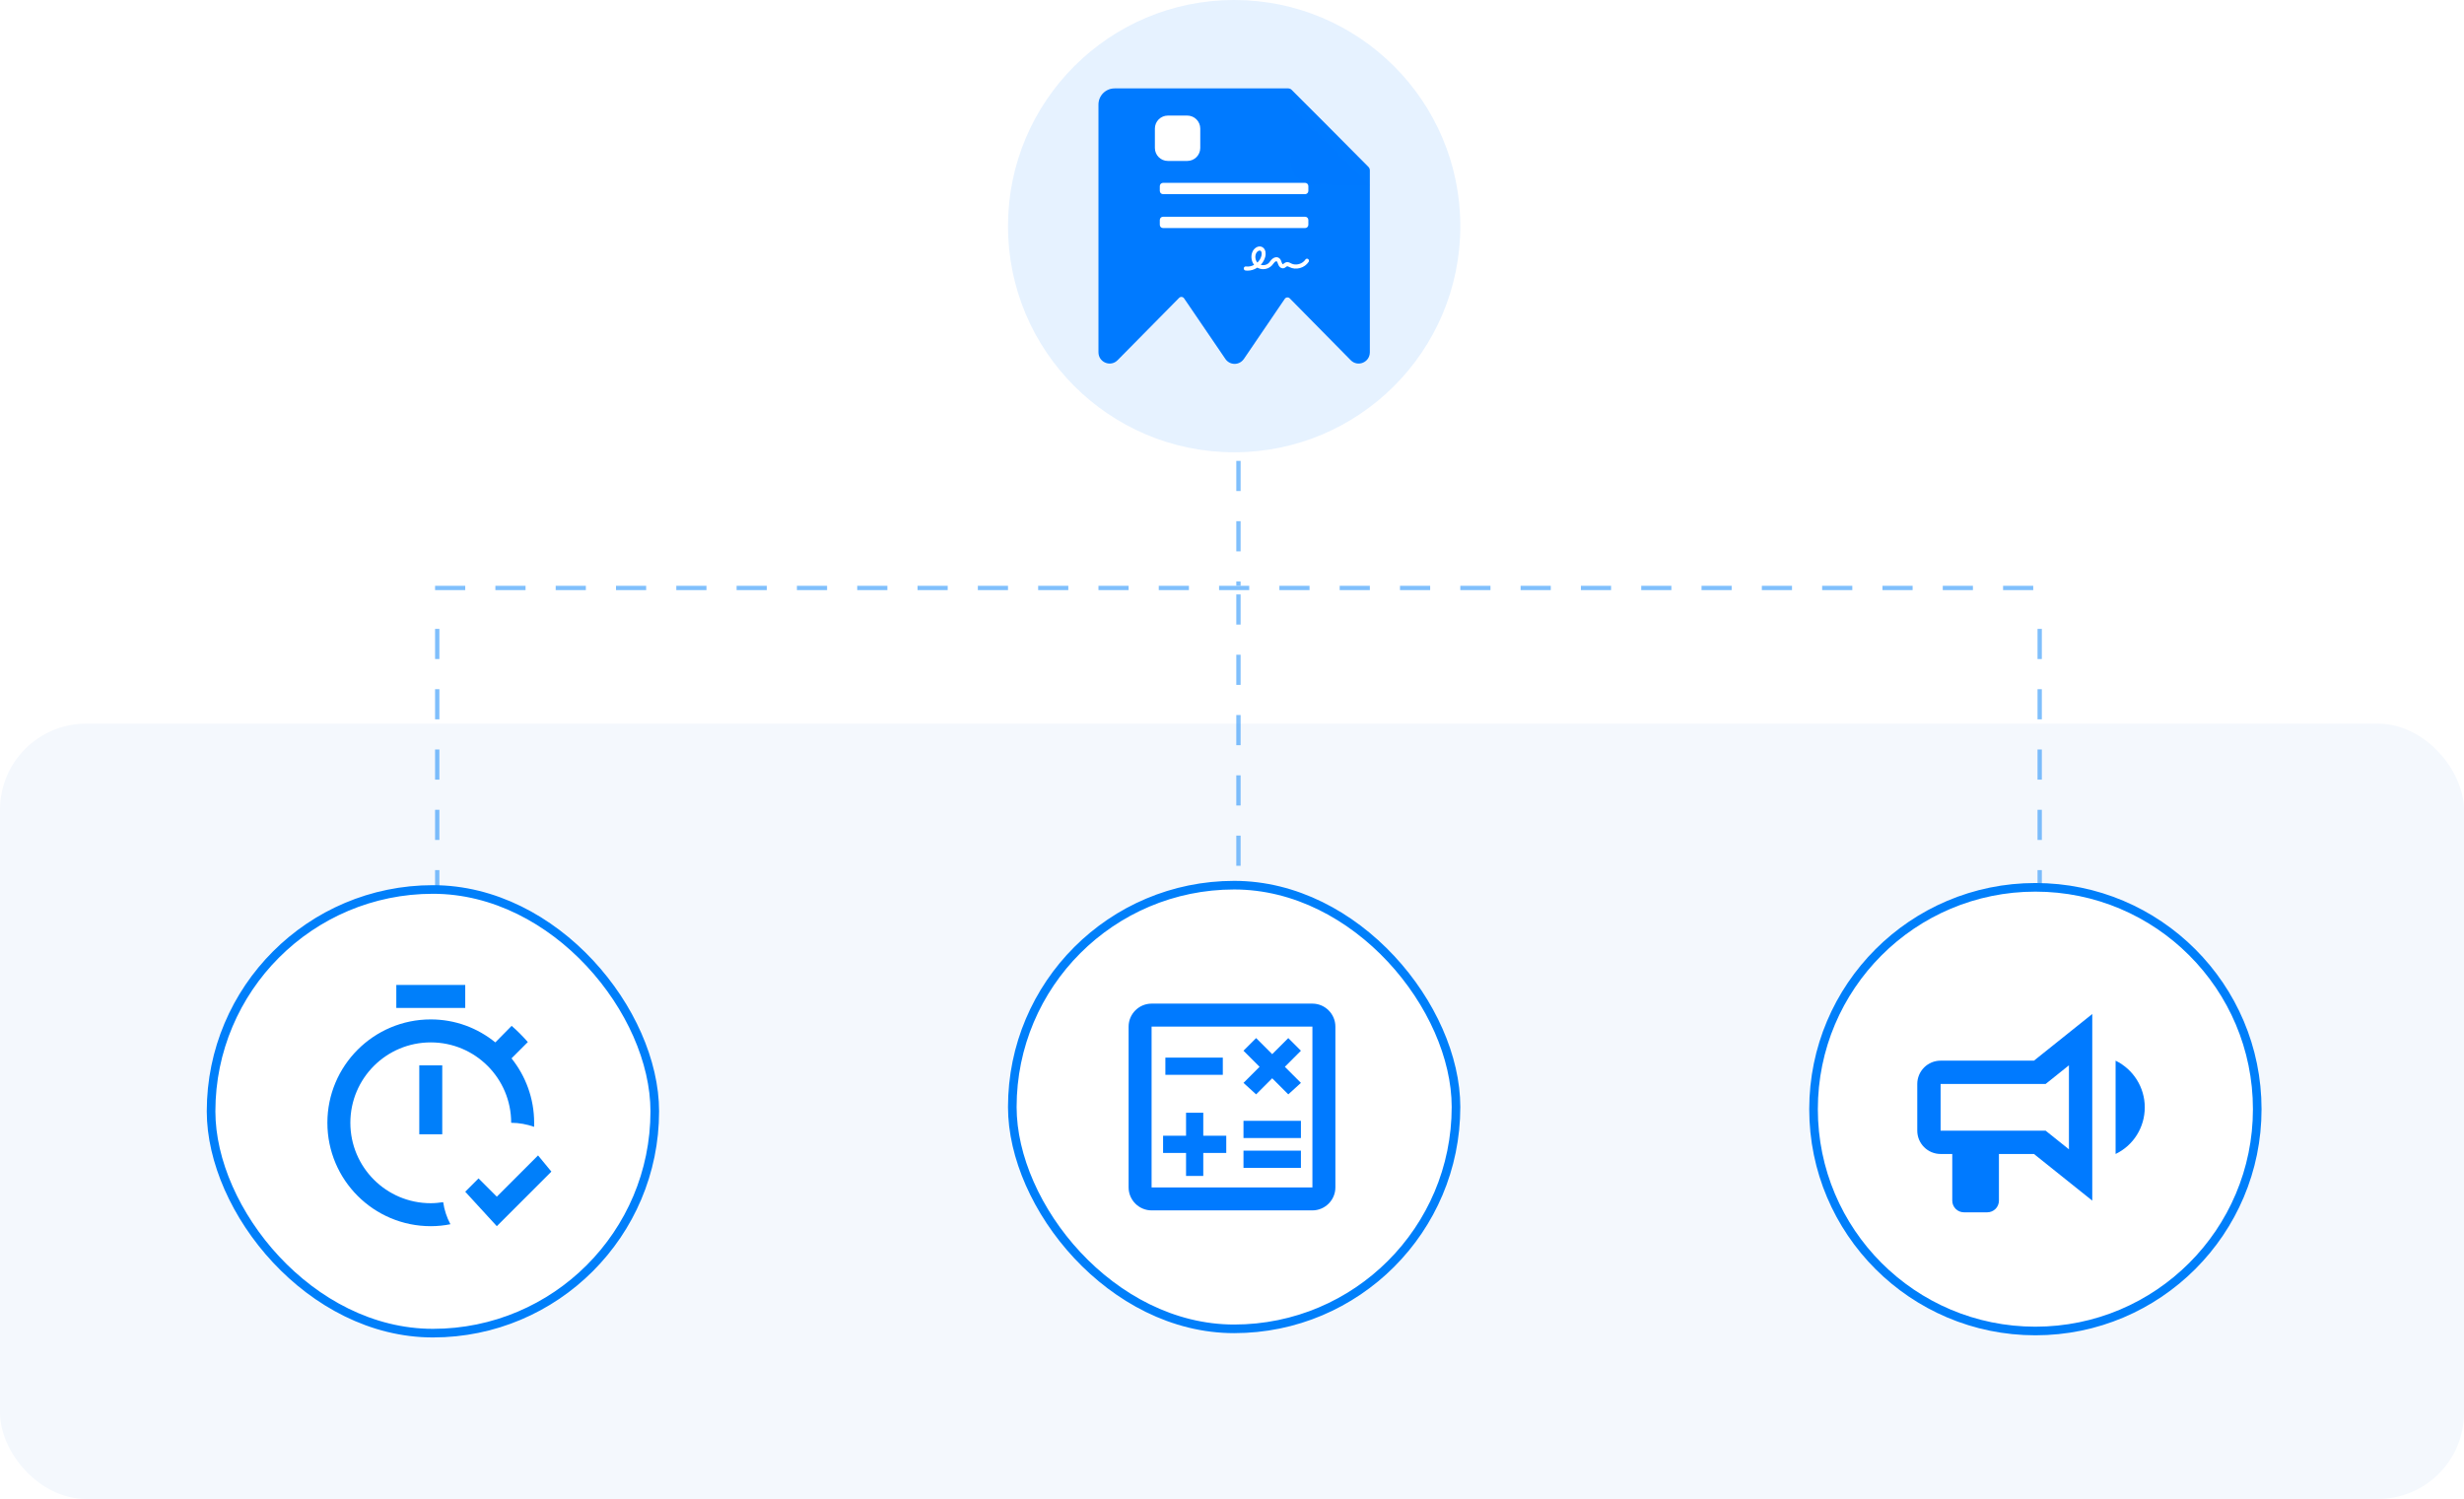 <svg width="572" height="348" viewBox="0 0 572 348" fill="none" xmlns="http://www.w3.org/2000/svg">
<rect y="168" width="572" height="180" rx="20" fill="#F4F8FD"/>
<g opacity="0.5">
<line x1="287.5" y1="107" x2="287.5" y2="136" stroke="#007FFA" stroke-dasharray="7 7"/>
<line x1="101.5" y1="146" x2="101.5" y2="223" stroke="#007FFA" stroke-dasharray="7 7"/>
<line x1="287.5" y1="138" x2="287.5" y2="223" stroke="#007FFA" stroke-dasharray="7 7"/>
<line x1="473.5" y1="146" x2="473.5" y2="223" stroke="#007FFA" stroke-dasharray="7 7"/>
<line x1="101" y1="136.5" x2="474" y2="136.5" stroke="#007FFA" stroke-dasharray="7 7"/>
</g>
<circle opacity="0.1" cx="286.5" cy="52.5" r="52.5" fill="#0079FF"/>
<path d="M318 39.544V45.192V81.775C318 84.114 315.204 85.284 313.565 83.628L299.411 69.267C299.079 68.93 298.523 68.981 298.257 69.372L288.752 83.344C288.739 83.362 288.721 83.374 288.708 83.392C288.465 83.732 288.144 84.008 287.773 84.197C287.403 84.385 286.993 84.482 286.578 84.477C286.163 84.472 285.755 84.366 285.388 84.169C285.022 83.972 284.708 83.689 284.472 83.344L274.874 69.26C274.608 68.87 274.052 68.819 273.721 69.155L259.436 83.628C259.327 83.739 259.209 83.839 259.083 83.927C257.428 85.116 255 83.954 255 81.775V24.272C255 22.201 256.678 20.523 258.748 20.523H299.048C299.346 20.523 299.632 20.642 299.843 20.853L308.388 29.405L317.673 38.751C317.882 38.962 318 39.247 318 39.544Z" fill="#007AFF"/>
<g filter="url(#filter0_d_22364_13921)">
<path d="M299.451 20.615L317.933 39.202L305.148 39.067C303.664 39.068 302.242 38.474 301.191 37.416C300.141 36.357 299.548 34.921 299.544 33.422L299.451 20.615Z" fill="#0079FF"/>
</g>
<path fill-rule="evenodd" clip-rule="evenodd" d="M289.632 62.834C289.465 62.834 289.299 62.826 289.132 62.801C288.879 62.769 288.704 62.531 288.736 62.269C288.768 62.007 288.998 61.827 289.251 61.86C289.894 61.95 290.551 61.802 291.13 61.491C290.44 60.599 290.29 59.281 290.845 58.265C291.273 57.48 292.232 56.923 293.049 57.373C293.413 57.578 293.659 57.938 293.762 58.421C293.833 58.781 293.825 59.199 293.722 59.6C293.548 60.296 293.183 60.943 292.676 61.475C293.334 61.68 294.127 61.508 294.602 60.983C294.689 60.894 294.769 60.779 294.856 60.664C294.999 60.476 295.141 60.288 295.34 60.116C295.538 59.944 295.775 59.813 296.013 59.755C296.314 59.682 296.608 59.715 296.853 59.862C297.266 60.099 297.408 60.533 297.519 60.877C297.535 60.918 297.543 60.959 297.559 60.992C297.646 61.237 297.757 61.344 297.789 61.352C297.829 61.352 297.94 61.262 298.011 61.205C298.153 61.09 298.328 60.951 298.566 60.885C298.994 60.771 299.374 60.967 299.652 61.114C299.683 61.131 299.723 61.147 299.755 61.172C300.849 61.712 302.355 61.295 303.037 60.263C303.179 60.05 303.465 59.993 303.671 60.14C303.877 60.288 303.933 60.583 303.79 60.795C303.338 61.491 302.625 61.999 301.784 62.228C300.952 62.457 300.088 62.392 299.358 62.023C299.319 62.007 299.279 61.982 299.24 61.966C299.073 61.884 298.883 61.786 298.788 61.811C298.732 61.827 298.645 61.892 298.566 61.958C298.399 62.089 298.161 62.277 297.844 62.294C297.829 62.294 297.805 62.294 297.789 62.294C297.321 62.294 296.917 61.933 296.695 61.311C296.679 61.27 296.663 61.229 296.648 61.18C296.576 60.959 296.497 60.738 296.394 60.672C296.299 60.615 296.084 60.681 295.934 60.82C295.807 60.934 295.696 61.082 295.577 61.237C295.482 61.36 295.379 61.499 295.268 61.622C294.745 62.195 293.992 62.49 293.247 62.49C292.771 62.49 292.295 62.367 291.883 62.13C291.178 62.596 290.401 62.834 289.632 62.834ZM292.43 58.167C292.145 58.167 291.804 58.429 291.637 58.74C291.265 59.428 291.384 60.361 291.883 60.959C292.343 60.533 292.684 59.985 292.834 59.371C292.945 58.92 292.906 58.38 292.613 58.216C292.557 58.184 292.494 58.167 292.43 58.167Z" fill="white"/>
<path d="M275.614 28.726H271.117C270.496 28.726 269.992 29.229 269.992 29.85V34.348C269.992 34.969 270.496 35.472 271.117 35.472H275.614C276.235 35.472 276.739 34.969 276.739 34.348V29.85C276.739 29.229 276.235 28.726 275.614 28.726Z" fill="white" stroke="white" stroke-width="3.788" stroke-linejoin="round"/>
<path d="M302.976 42.45H269.992C269.578 42.45 269.242 42.786 269.242 43.2V44.324C269.242 44.738 269.578 45.074 269.992 45.074H302.976C303.39 45.074 303.725 44.738 303.725 44.324V43.2C303.725 42.786 303.39 42.45 302.976 42.45Z" fill="white"/>
<path d="M302.976 50.321H269.992C269.578 50.321 269.242 50.657 269.242 51.071V52.195C269.242 52.609 269.578 52.945 269.992 52.945H302.976C303.39 52.945 303.725 52.609 303.725 52.195V51.071C303.725 50.657 303.39 50.321 302.976 50.321Z" fill="white"/>
<rect x="49" y="206.5" width="103" height="103" rx="51.5" fill="white"/>
<rect x="49" y="206.5" width="103" height="103" rx="51.5" stroke="#007FFA" stroke-width="2"/>
<path d="M97.333 247.334H102.667V263.334H97.333V247.334ZM108 228.667H92V234H108V228.667ZM100 279.334C89.68 279.334 81.333 270.987 81.333 260.667C81.333 250.347 89.68 242 100 242C110.32 242 118.667 250.347 118.667 260.667C120.533 260.667 122.293 261.014 124 261.6C124 261.28 124 260.987 124 260.667C124 255.014 122.027 249.814 118.747 245.707L122.533 241.92C121.333 240.56 120.133 239.334 118.773 238.16L114.987 242C110.853 238.64 105.653 236.667 100 236.667C86.747 236.667 76 247.414 76 260.667C76 273.92 86.747 284.667 100 284.667C101.573 284.667 103.093 284.507 104.56 284.214C103.733 282.667 103.147 280.934 102.88 279.094C101.92 279.227 100.987 279.334 100 279.334ZM124.907 268.24L115.333 277.814L111.093 273.574L108 276.667L115.333 284.667L128 272L124.907 268.24Z" fill="#007FFA"/>
<rect x="235" y="205.5" width="103" height="103" rx="51.5" fill="white"/>
<rect x="235" y="205.5" width="103" height="103" rx="51.5" stroke="#007FFA" stroke-width="2"/>
<path d="M304.667 233H267.333C264.4 233 262 235.4 262 238.333V275.667C262 278.6 264.4 281 267.333 281H304.667C307.6 281 310 278.6 310 275.667V238.333C310 235.4 307.6 233 304.667 233ZM304.667 275.667H267.333V238.333H304.667V275.667ZM270.533 245.533H283.867V249.533H270.533V245.533ZM288.667 267.133H302V271.133H288.667V267.133ZM288.667 260.2H302V264.2H288.667V260.2ZM275.333 273H279.333V267.667H284.667V263.667H279.333V258.333H275.333V263.667H270V267.667H275.333V273ZM291.6 254.067L295.333 250.333L299.067 254.067L302 251.4L298.267 247.667L302 243.933L299.067 241L295.333 244.733L291.6 241L288.667 243.933L292.4 247.667L288.667 251.4L291.6 254.067Z" fill="#007AFF"/>
<circle cx="472.5" cy="257.5" r="51.5" fill="white" stroke="#007FFA" stroke-width="2"/>
<path d="M472.163 246.24H450.497C449.06 246.24 447.682 246.81 446.667 247.826C445.651 248.842 445.08 250.22 445.08 251.656V262.49C445.08 263.926 445.651 265.304 446.667 266.32C447.682 267.336 449.06 267.906 450.497 267.906H453.205V278.74C453.205 279.458 453.49 280.147 453.998 280.655C454.506 281.163 455.195 281.448 455.913 281.448H461.33C462.048 281.448 462.737 281.163 463.245 280.655C463.753 280.147 464.038 279.458 464.038 278.74V267.906H472.163L485.705 278.74V235.406L472.163 246.24ZM480.288 266.823L474.872 262.49H450.497V251.656H474.872L480.288 247.323V266.823ZM497.893 257.073C497.893 261.704 495.293 265.902 491.122 267.906V246.24C495.265 248.271 497.893 252.469 497.893 257.073Z" fill="#007AFF"/>
<defs>
<filter id="filter0_d_22364_13921" x="291.751" y="16.765" width="33.883" height="33.988" filterUnits="userSpaceOnUse" color-interpolation-filters="sRGB">
<feFlood flood-opacity="0" result="BackgroundImageFix"/>
<feColorMatrix in="SourceAlpha" type="matrix" values="0 0 0 0 0 0 0 0 0 0 0 0 0 0 0 0 0 0 127 0" result="hardAlpha"/>
<feOffset dy="3.85"/>
<feGaussianBlur stdDeviation="3.85"/>
<feColorMatrix type="matrix" values="0 0 0 0 0 0 0 0 0 0 0 0 0 0 0 0 0 0 0.15 0"/>
<feBlend mode="normal" in2="BackgroundImageFix" result="effect1_dropShadow_22364_13921"/>
<feBlend mode="normal" in="SourceGraphic" in2="effect1_dropShadow_22364_13921" result="shape"/>
</filter>
</defs>
</svg>
